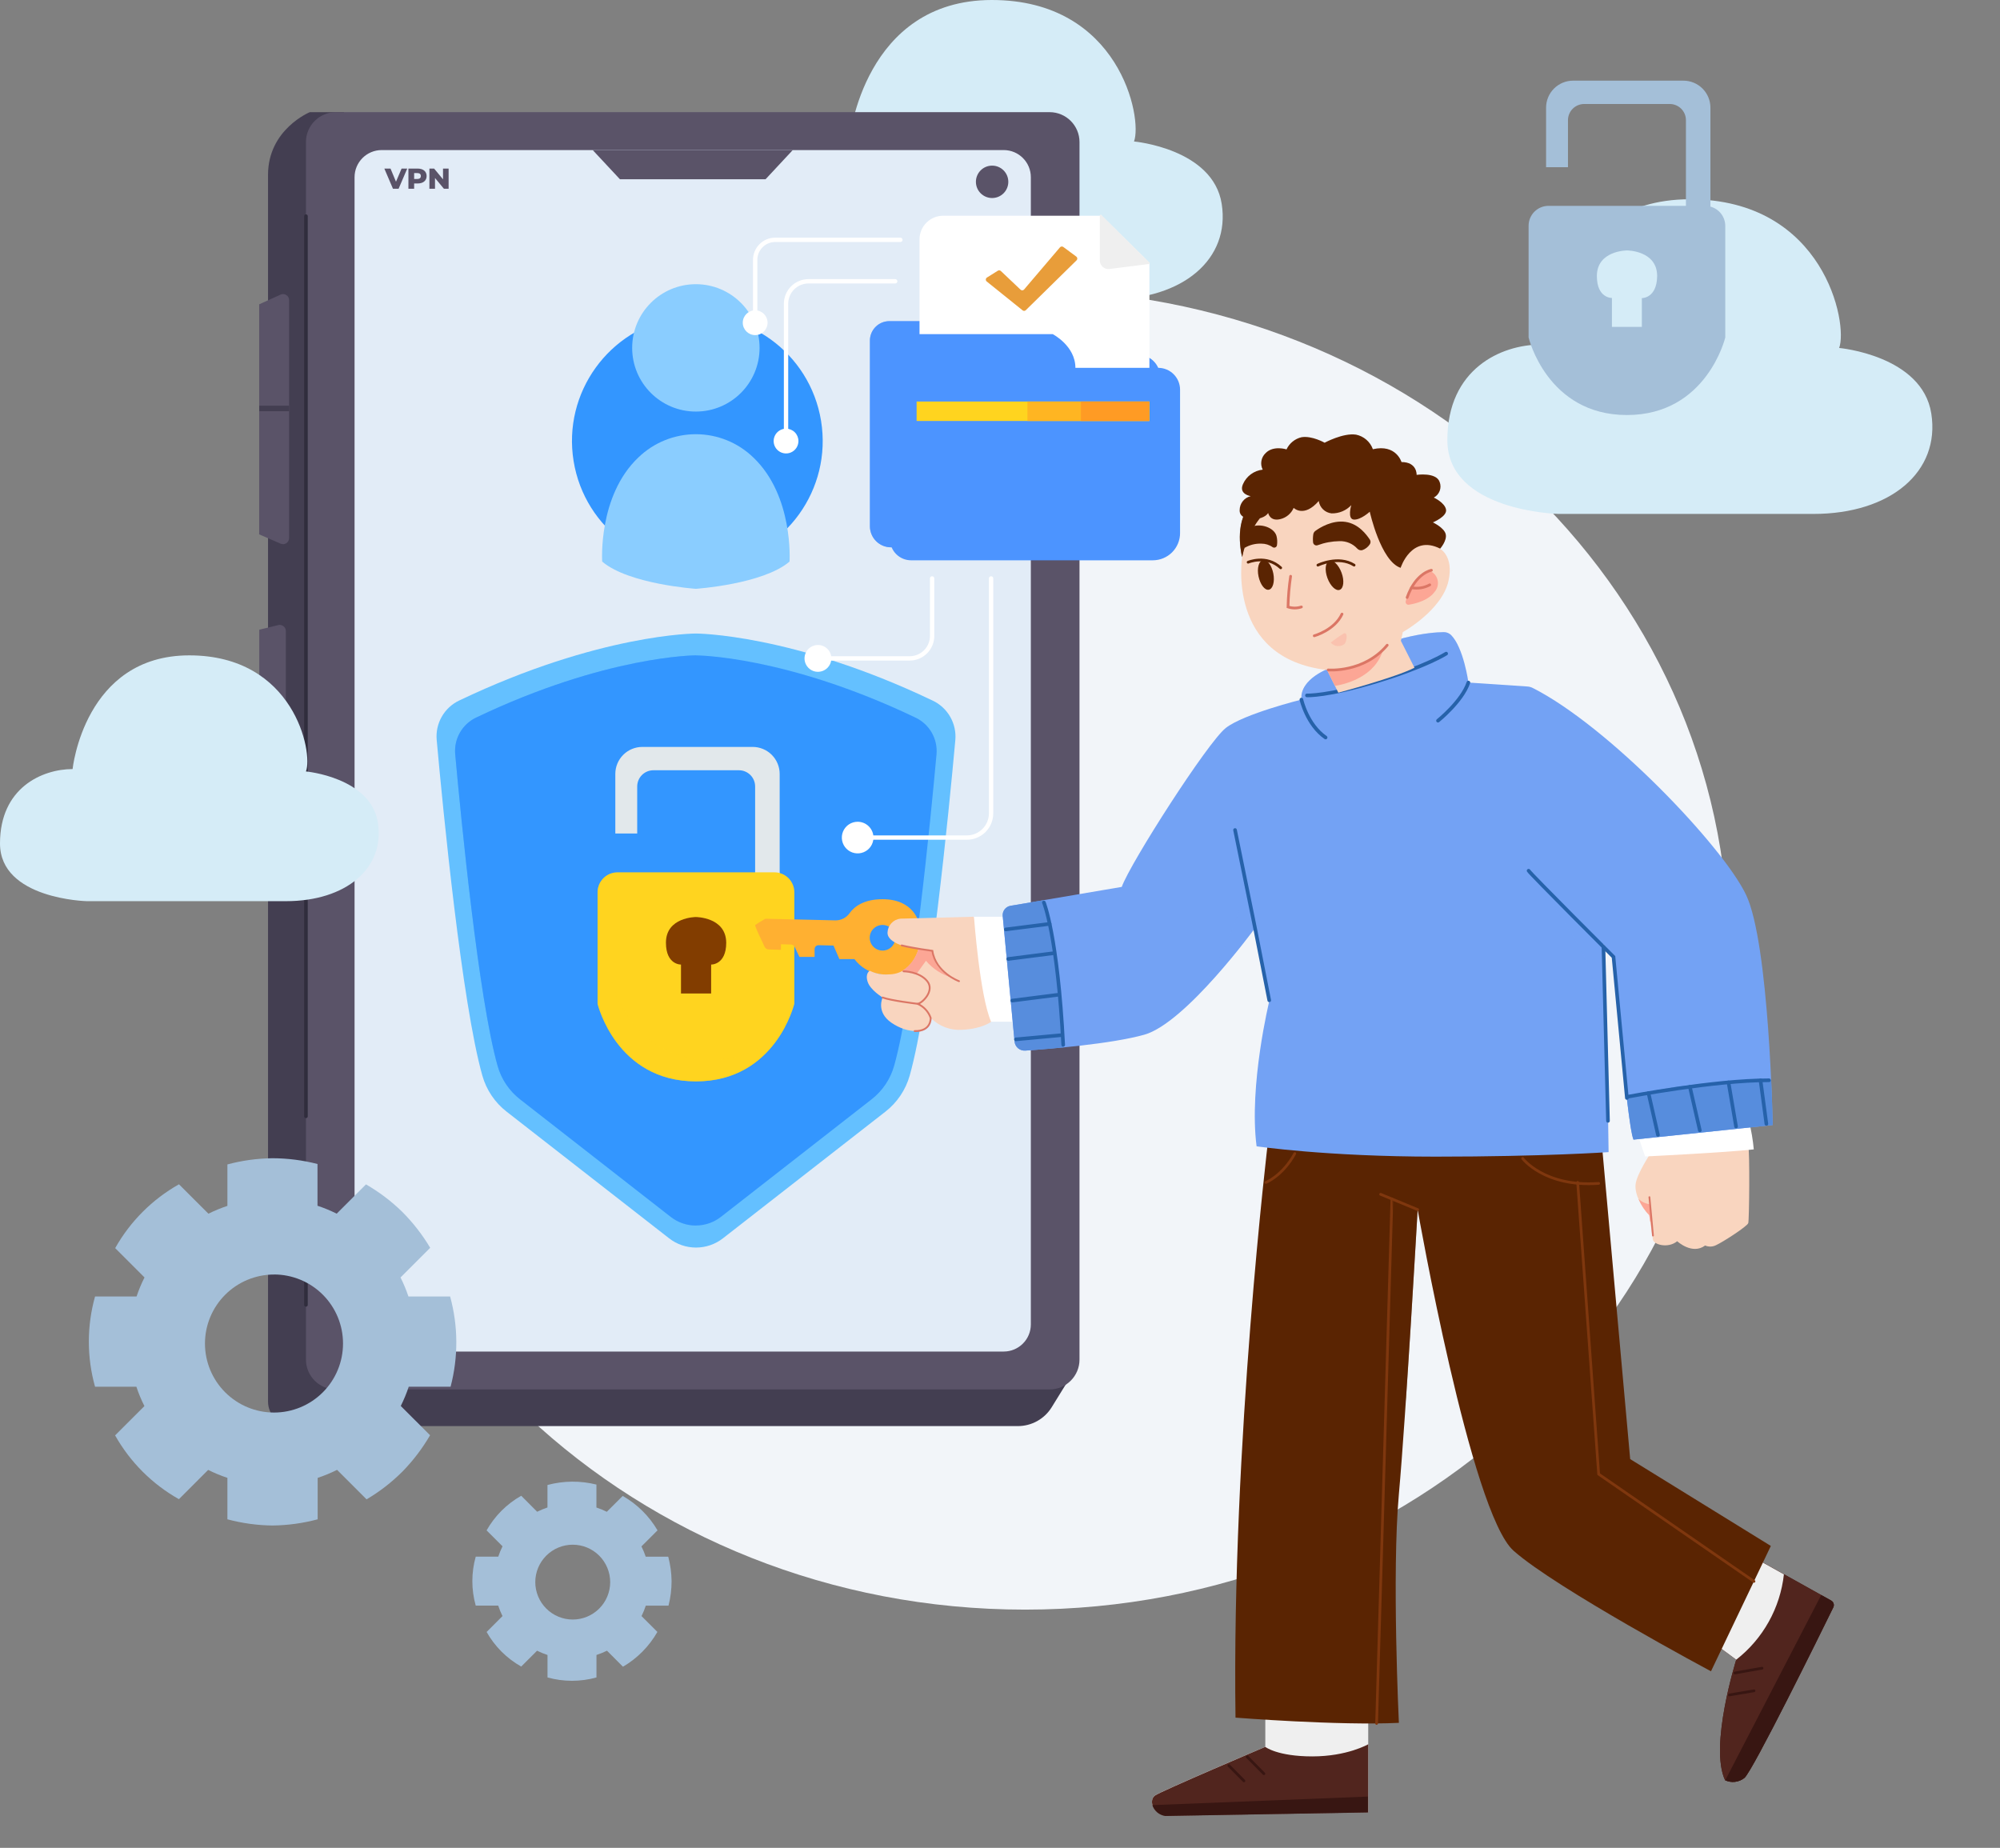 <svg width="552" height="510" viewBox="0 0 552 510" fill="none" xmlns="http://www.w3.org/2000/svg">
<rect x="0" y="0" width="552" height="510" fill="#808080" stroke="none"/>
<path d="M282.909 444.256C390.141 444.256 477.069 362.698 477.069 262.09C477.069 161.482 390.141 79.924 282.909 79.924C175.677 79.924 88.749 161.482 88.749 262.09C88.749 362.698 175.677 444.256 282.909 444.256Z" fill="#F2F5F9"/>
<path d="M425.124 95.106C425.124 95.106 429.243 54.997 466.366 54.997C503.489 54.997 510.121 89.385 507.607 96.038C507.607 96.038 530.512 98.091 533.037 114.134C535.562 130.178 521.815 141.845 500.504 141.845H430.151C430.151 141.845 399.471 141.161 399.471 121.46C399.471 101.759 414.351 95.141 425.124 95.106Z" fill="#D5ECF7"/>
<path d="M234.504 38.198C234.504 38.198 238.434 0 273.752 0C309.07 0 315.395 32.724 312.987 39.047C312.987 39.047 334.794 41.006 337.189 56.259C339.585 71.512 326.51 82.637 306.238 82.637H239.307C239.307 82.637 210.09 81.976 210.09 63.243C210.09 44.509 224.262 38.233 234.504 38.198Z" fill="#D5ECF7"/>
<path d="M94.885 30.955H85.516C85.516 30.955 73.976 35.674 73.976 48.261V386.829C73.976 388.625 74.689 390.348 75.959 391.618C77.23 392.887 78.953 393.601 80.749 393.601H280.927C282.801 393.603 284.643 393.124 286.28 392.211C287.916 391.299 289.29 389.982 290.273 388.387L296.834 377.769L94.885 30.955Z" fill="#433E51"/>
<path d="M289.683 30.955H92.703C88.141 30.955 84.442 34.652 84.442 39.213V375.233C84.442 379.794 88.141 383.491 92.703 383.491H289.683C294.245 383.491 297.943 379.794 297.943 375.233V39.213C297.943 34.652 294.245 30.955 289.683 30.955Z" fill="#5A5368"/>
<path d="M277.02 41.419H105.352C101.213 41.419 97.858 44.772 97.858 48.91V365.536C97.858 369.673 101.213 373.027 105.352 373.027H277.02C281.159 373.027 284.513 369.673 284.513 365.536V48.91C284.513 44.772 281.159 41.419 277.02 41.419Z" fill="#E2ECF7"/>
<path d="M192.308 41.419H190.089H163.586L171.103 49.476H190.089H192.308H211.294L218.799 41.419H192.308Z" fill="#5A5368"/>
<path d="M110.838 46.525H112.398L110.01 52.097H108.458L106.078 46.525H107.781L109.294 50.154L110.838 46.525ZM115.272 46.525C116.792 46.525 117.747 47.313 117.747 48.586C117.747 49.852 116.792 50.64 115.272 50.64H114.301V52.097H112.724V46.525H115.272ZM115.176 49.398C115.829 49.398 116.155 49.096 116.155 48.586C116.155 48.069 115.829 47.766 115.176 47.766H114.301V49.398H115.176ZM122.273 46.525H123.817V52.097H122.52L120.06 49.127V52.097H118.516V46.525H119.813L122.273 49.494V46.525Z" fill="#5A5368"/>
<path d="M273.823 54.655C276.293 54.655 278.295 52.653 278.295 50.184C278.295 47.714 276.293 45.713 273.823 45.713C271.353 45.713 269.351 47.714 269.351 50.184C269.351 52.653 271.353 54.655 273.823 54.655Z" fill="#5A5368"/>
<path d="M79.792 82.826V148.51C79.793 148.79 79.724 149.066 79.591 149.312C79.457 149.558 79.265 149.767 79.03 149.919C78.795 150.072 78.526 150.163 78.247 150.185C77.968 150.207 77.688 150.158 77.432 150.044L71.532 147.484V83.993L77.432 81.316C77.686 81.199 77.965 81.148 78.243 81.167C78.521 81.186 78.79 81.275 79.025 81.425C79.26 81.576 79.454 81.783 79.588 82.027C79.722 82.272 79.792 82.546 79.792 82.826Z" fill="#5A5368"/>
<path d="M78.896 174.133V199.236C78.895 199.563 78.814 199.885 78.66 200.173C78.506 200.461 78.283 200.706 78.012 200.888C77.74 201.07 77.428 201.182 77.103 201.215C76.778 201.248 76.449 201.201 76.147 201.077L71.557 199.177V173.803L76.82 172.517C77.065 172.461 77.32 172.46 77.566 172.515C77.812 172.569 78.043 172.678 78.241 172.832C78.44 172.987 78.602 173.184 78.715 173.409C78.829 173.634 78.89 173.881 78.896 174.133Z" fill="#5A5368"/>
<path d="M79.793 111.975H71.568V113.497H79.793V111.975Z" fill="#433E51"/>
<path d="M84.442 59.668V308.098" stroke="#302D3D" stroke-linecap="round" stroke-linejoin="round"/>
<path d="M84.442 360.145V324.908" stroke="#302D3D" stroke-linecap="round" stroke-linejoin="round"/>
<path d="M257.362 193.338C218.657 174.852 192.06 174.852 192.06 174.852C192.06 174.852 165.462 174.852 126.746 193.338C124.721 194.298 123.04 195.856 121.928 197.8C120.817 199.745 120.327 201.984 120.527 204.215C122.297 223.856 127.477 276.848 133.13 296.879C134.244 300.818 136.588 304.298 139.82 306.812L184.661 341.766C186.786 343.425 189.404 344.327 192.101 344.327C194.797 344.327 197.416 343.425 199.541 341.766L244.382 306.812C247.61 304.295 249.953 300.816 251.072 296.879C256.724 276.824 261.893 223.856 263.675 204.215C263.863 201.974 263.358 199.729 262.229 197.784C261.1 195.839 259.401 194.287 257.362 193.338Z" fill="#64C0FF"/>
<path d="M252.701 198.069C216.758 180.881 192.06 180.881 192.06 180.881C192.06 180.881 167.362 180.881 131.419 198.045C129.538 198.938 127.975 200.386 126.941 202.193C125.908 204 125.452 206.081 125.637 208.155C127.289 226.381 132.091 275.597 137.343 294.189C138.374 297.847 140.549 301.08 143.549 303.414L185.145 335.867C187.12 337.404 189.551 338.239 192.054 338.239C194.557 338.239 196.988 337.404 198.963 335.867L240.559 303.414C243.562 301.08 245.741 297.848 246.777 294.189C252.028 275.597 256.831 226.381 258.483 208.155C258.659 206.085 258.2 204.011 257.167 202.209C256.134 200.407 254.576 198.963 252.701 198.069Z" fill="#3396FF"/>
<g style="mix-blend-mode:multiply" opacity="0.35">
<path d="M131.418 198.08C129.537 198.97 127.974 200.415 126.94 202.221C125.906 204.027 125.451 206.106 125.636 208.178C127.288 226.405 132.091 275.621 137.342 294.213C138.373 297.871 140.548 301.103 143.549 303.438L185.144 335.891C187.122 337.426 189.556 338.256 192.059 338.25V180.881C192.059 180.881 167.362 180.881 131.418 198.08Z" fill="#3396FF"/>
</g>
<path d="M208.415 242.224V217.061C208.415 215.876 207.943 214.738 207.105 213.9C206.266 213.062 205.129 212.59 203.942 212.59H180.342C179.156 212.59 178.018 213.062 177.18 213.9C176.341 214.738 175.87 215.876 175.87 217.061V230.038H169.828V213.605C169.828 211.628 170.614 209.731 172.012 208.333C173.411 206.935 175.308 206.149 177.286 206.149H207.73C209.708 206.149 211.605 206.935 213.004 208.333C214.402 209.731 215.188 211.628 215.188 213.605V242.224H208.415Z" fill="#E2E8EB"/>
<path d="M213.665 240.761H170.453C168.995 240.761 167.596 241.34 166.565 242.371C165.533 243.402 164.954 244.801 164.954 246.259V277.048C164.954 277.048 170.052 298.448 192.094 298.448C214.137 298.448 219.235 277.048 219.235 277.048V246.259C219.235 245.531 219.09 244.81 218.81 244.138C218.529 243.467 218.117 242.857 217.599 242.346C217.081 241.835 216.467 241.431 215.791 241.159C215.116 240.887 214.393 240.752 213.665 240.761Z" fill="#FFD41F"/>
<g style="mix-blend-mode:multiply" opacity="0.55">
<path d="M195.989 292.478C173.981 292.478 168.848 271.079 168.848 271.079V241.044C167.715 241.376 166.72 242.065 166.012 243.009C165.303 243.954 164.92 245.102 164.919 246.282V277.072C164.919 277.072 170.017 298.471 192.059 298.471C206.42 298.471 213.571 289.352 216.84 283.029C214.313 286.087 211.121 288.528 207.508 290.166C203.894 291.803 199.955 292.594 195.989 292.478Z" fill="#FFD41F"/>
</g>
<path d="M192.06 253.101C192.06 253.101 183.8 253.101 183.8 260.179C183.8 266.349 187.953 266.219 187.953 266.219V274.205H196.273V266.219C196.273 266.219 200.438 266.349 200.438 260.179C200.379 253.101 192.06 253.101 192.06 253.101Z" fill="#823D00"/>
<path d="M198.01 155.862C216.871 152.801 229.679 135.034 226.617 116.178C223.556 97.323 205.784 84.518 186.923 87.579C168.061 90.639 155.253 108.406 158.315 127.262C161.377 146.118 179.148 158.922 198.01 155.862Z" fill="#3396FF"/>
<path d="M176.164 126.285C165.001 136.902 166.205 154.998 166.205 154.998C173.545 161.262 192.059 162.513 192.059 162.513C192.059 162.513 210.573 161.262 217.913 154.998C217.913 154.998 219.093 136.926 207.942 126.285C203.685 122.153 197.986 119.842 192.053 119.842C186.12 119.842 180.421 122.153 176.164 126.285Z" fill="#8ACDFF"/>
<path d="M192.06 113.592C201.77 113.592 209.642 105.722 209.642 96.014C209.642 86.307 201.77 78.437 192.06 78.437C182.349 78.437 174.478 86.307 174.478 96.014C174.478 105.722 182.349 113.592 192.06 113.592Z" fill="#8ACDFF"/>
<path d="M240.098 145.242V93.997C240.098 92.577 240.662 91.214 241.667 90.21C242.671 89.206 244.034 88.641 245.455 88.641H285.009C285.009 88.641 291.275 91.85 291.275 97.937H314.132C314.925 97.937 315.71 98.093 316.442 98.397C317.175 98.701 317.84 99.146 318.4 99.707C318.96 100.268 319.404 100.934 319.706 101.667C320.009 102.399 320.163 103.184 320.162 103.977V143.544C320.162 145.535 319.371 147.444 317.964 148.853C316.557 150.262 314.648 151.055 312.657 151.058H245.903C244.362 151.055 242.886 150.441 241.797 149.351C240.709 148.26 240.098 146.783 240.098 145.242Z" fill="#4C94FF"/>
<g style="mix-blend-mode:multiply" opacity="0.55">
<path d="M240.098 145.242V93.997C240.098 92.577 240.662 91.214 241.667 90.21C242.671 89.206 244.034 88.641 245.455 88.641H285.009C285.009 88.641 291.275 91.85 291.275 97.937H314.132C314.925 97.937 315.71 98.093 316.442 98.397C317.175 98.701 317.84 99.146 318.4 99.707C318.96 100.268 319.404 100.934 319.706 101.667C320.009 102.399 320.163 103.184 320.162 103.977V143.544C320.162 145.535 319.371 147.444 317.964 148.853C316.557 150.262 314.648 151.055 312.657 151.058H245.903C244.362 151.055 242.886 150.441 241.797 149.351C240.709 148.26 240.098 146.783 240.098 145.242Z" fill="#4C94FF"/>
</g>
<path d="M253.786 100.721V66.086C253.785 65.226 253.953 64.374 254.281 63.578C254.61 62.783 255.092 62.061 255.701 61.453C256.309 60.844 257.032 60.362 257.827 60.034C258.622 59.705 259.475 59.537 260.335 59.539H303.996L317.236 72.515V105.416H253.786V100.721Z" fill="white"/>
<path d="M303.559 59.633V71.784C303.542 72.131 303.602 72.478 303.734 72.8C303.867 73.122 304.069 73.41 304.326 73.645C304.583 73.879 304.889 74.054 305.221 74.156C305.554 74.259 305.905 74.287 306.25 74.237L317.035 72.869C317.085 72.862 317.132 72.841 317.17 72.809C317.209 72.776 317.238 72.734 317.254 72.686C317.27 72.638 317.272 72.587 317.26 72.538C317.249 72.489 317.224 72.445 317.189 72.409L304.09 59.432C304.064 59.362 304.01 59.305 303.942 59.274C303.873 59.243 303.795 59.241 303.725 59.267C303.654 59.294 303.597 59.347 303.566 59.416C303.535 59.484 303.533 59.562 303.559 59.633Z" fill="#EFEFEF"/>
<path d="M272.384 76.609L275.416 74.709C275.543 74.635 275.69 74.603 275.837 74.618C275.983 74.633 276.121 74.694 276.23 74.792L281.647 79.924C281.71 79.99 281.785 80.043 281.87 80.08C281.954 80.116 282.045 80.135 282.136 80.135C282.228 80.135 282.319 80.116 282.403 80.08C282.487 80.043 282.563 79.99 282.626 79.924L292.55 68.268C292.662 68.138 292.819 68.055 292.99 68.036C293.16 68.016 293.332 68.061 293.47 68.162L297.069 70.828C297.147 70.886 297.211 70.96 297.257 71.045C297.303 71.129 297.33 71.223 297.337 71.319C297.344 71.415 297.329 71.512 297.296 71.602C297.262 71.693 297.209 71.775 297.14 71.843L283.098 85.633C282.978 85.745 282.82 85.807 282.656 85.807C282.491 85.807 282.333 85.745 282.213 85.633L272.313 77.67C272.236 77.602 272.175 77.517 272.136 77.422C272.097 77.327 272.081 77.225 272.087 77.122C272.094 77.019 272.125 76.92 272.176 76.831C272.227 76.742 272.298 76.666 272.384 76.609Z" fill="#E89D3A"/>
<path d="M245.645 148.829V97.583C245.645 96.162 246.209 94.798 247.213 93.792C248.217 92.786 249.58 92.219 251.002 92.216H290.544C290.544 92.216 296.81 95.436 296.81 101.523H319.667C321.266 101.523 322.8 102.159 323.931 103.289C325.062 104.42 325.697 105.953 325.697 107.552V147.13C325.697 149.121 324.907 151.03 323.499 152.439C322.092 153.848 320.183 154.641 318.192 154.644H251.45C249.909 154.641 248.433 154.027 247.344 152.937C246.256 151.847 245.645 150.369 245.645 148.829Z" fill="#4C94FF"/>
<path d="M317.212 110.819H252.983V116.187H317.212V110.819Z" fill="#FFD41F"/>
<path d="M317.2 110.819H283.569V116.187H317.2V110.819Z" fill="#FFB522"/>
<path d="M317.212 110.819H298.332V116.187H317.212V110.819Z" fill="#FF9B24"/>
<path d="M208.426 92.487C210.316 92.487 211.848 90.955 211.848 89.066C211.848 87.177 210.316 85.645 208.426 85.645C206.536 85.645 205.004 87.177 205.004 89.066C205.004 90.955 206.536 92.487 208.426 92.487Z" fill="white"/>
<path d="M208.427 89.066V71.713C208.43 70.249 209.013 68.847 210.048 67.812C211.083 66.778 212.486 66.195 213.949 66.192H248.5" stroke="white" stroke-width="1.2" stroke-linecap="round" stroke-linejoin="round"/>
<path d="M220.369 121.731C220.369 122.408 220.168 123.069 219.792 123.632C219.416 124.195 218.881 124.633 218.256 124.892C217.631 125.151 216.943 125.219 216.279 125.087C215.615 124.955 215.005 124.629 214.527 124.15C214.048 123.672 213.722 123.062 213.59 122.399C213.458 121.735 213.526 121.047 213.785 120.422C214.044 119.797 214.483 119.263 215.045 118.887C215.608 118.511 216.27 118.31 216.946 118.31C217.854 118.31 218.724 118.671 219.366 119.312C220.008 119.954 220.369 120.824 220.369 121.731Z" fill="white"/>
<path d="M216.946 121.731V83.84C216.946 82.194 217.6 80.616 218.764 79.452C219.928 78.289 221.507 77.635 223.153 77.635H247.072" stroke="white" stroke-width="1.2" stroke-linecap="round" stroke-linejoin="round"/>
<path d="M229.454 181.718C229.454 182.451 229.237 183.168 228.829 183.777C228.421 184.387 227.842 184.861 227.164 185.141C226.487 185.421 225.741 185.494 225.022 185.35C224.303 185.206 223.643 184.852 223.125 184.333C222.607 183.814 222.255 183.153 222.114 182.434C221.972 181.714 222.047 180.969 222.329 180.292C222.612 179.616 223.088 179.038 223.699 178.632C224.31 178.227 225.028 178.012 225.761 178.014C226.247 178.014 226.728 178.11 227.177 178.296C227.626 178.482 228.034 178.755 228.377 179.1C228.72 179.444 228.992 179.852 229.177 180.301C229.362 180.751 229.456 181.232 229.454 181.718Z" fill="white"/>
<path d="M225.761 181.718H251.06C252.706 181.718 254.285 181.064 255.449 179.901C256.613 178.737 257.267 177.159 257.267 175.513V159.646" stroke="white" stroke-width="1.2" stroke-linecap="round" stroke-linejoin="round"/>
<path d="M241.078 231.17C241.078 232.034 240.821 232.879 240.341 233.597C239.861 234.315 239.178 234.874 238.38 235.204C237.581 235.534 236.703 235.62 235.856 235.45C235.008 235.281 234.23 234.864 233.62 234.253C233.01 233.641 232.595 232.862 232.428 232.015C232.261 231.167 232.349 230.289 232.681 229.492C233.014 228.694 233.575 228.014 234.295 227.535C235.014 227.057 235.86 226.803 236.724 226.806C237.879 226.809 238.987 227.27 239.803 228.088C240.619 228.906 241.078 230.015 241.078 231.17Z" fill="white"/>
<path d="M236.723 231.17H266.848C268.623 231.17 270.325 230.466 271.58 229.211C272.834 227.957 273.539 226.256 273.539 224.482V159.646" stroke="white" stroke-width="1.2" stroke-linecap="round" stroke-linejoin="round"/>
<path d="M253.598 254.717C253.598 254.717 252.347 248.181 243.579 248.181C238.317 248.181 235.72 250.317 234.505 252.015C234.068 252.638 233.486 253.145 232.81 253.494C232.134 253.843 231.384 254.024 230.623 254.021L211.247 253.573C210.275 254.101 209.333 254.684 208.427 255.318C208.262 255.531 210.244 259.683 211.046 261.347C211.147 261.55 211.301 261.723 211.493 261.845C211.684 261.968 211.905 262.036 212.132 262.043L215.542 262.161V260.615L218.292 260.686C218.513 260.69 218.729 260.756 218.915 260.877C219.101 260.998 219.249 261.169 219.342 261.37L220.64 264.107H224.829V261.948C224.829 261.804 224.858 261.662 224.914 261.529C224.97 261.397 225.052 261.277 225.156 261.176C225.259 261.076 225.382 260.998 225.516 260.946C225.651 260.894 225.794 260.87 225.938 260.875L230.045 260.969L231.673 264.709H235.827C237.435 266.879 239.819 268.345 242.482 268.802C247.202 269.734 253.551 268.731 254.624 266.183C255.698 263.635 253.598 254.717 253.598 254.717ZM243.579 262.361C242.879 262.361 242.195 262.154 241.613 261.765C241.03 261.376 240.577 260.823 240.309 260.176C240.041 259.53 239.971 258.818 240.107 258.132C240.244 257.445 240.581 256.815 241.076 256.32C241.571 255.825 242.202 255.488 242.889 255.351C243.575 255.215 244.287 255.285 244.934 255.552C245.581 255.82 246.134 256.274 246.523 256.856C246.912 257.438 247.119 258.122 247.119 258.822C247.119 259.761 246.746 260.661 246.083 261.325C245.419 261.988 244.518 262.361 243.579 262.361Z" fill="#FFB031"/>
<path d="M349.226 472.262V482.101C349.226 482.101 320.599 494.263 318.817 495.513C317.035 496.764 318.015 500.433 321.673 501.141L377.629 500.161V473.501L349.226 472.262Z" fill="#EFEFEF"/>
<path d="M321.672 501.176L377.629 500.197V481.416C377.629 481.416 371.859 484.767 362.194 484.767C352.53 484.767 349.214 482.136 349.214 482.136C349.214 482.136 320.587 494.298 318.805 495.549C317.023 496.799 318.05 500.468 321.672 501.176Z" fill="#51251E"/>
<path d="M318.05 498.215C318.302 498.994 318.768 499.688 319.393 500.217C320.018 500.747 320.779 501.091 321.59 501.211L377.546 500.232V495.856L318.05 498.215Z" fill="#381612"/>
<path d="M339.172 487.315L343.326 491.514" stroke="#381612" stroke-width="0.75" stroke-miterlimit="10" stroke-linecap="round"/>
<path d="M344.234 484.896L348.836 489.544" stroke="#381612" stroke-width="0.75" stroke-miterlimit="10" stroke-linecap="round"/>
<path d="M473.033 453.517L479.205 458.07C479.205 458.07 471.688 481.959 476.125 491.349C476.984 491.748 477.936 491.899 478.876 491.786C479.816 491.674 480.706 491.302 481.447 490.712C483.712 488.86 502.427 450.886 505.991 443.619C506.149 443.295 506.177 442.923 506.069 442.579C505.962 442.234 505.727 441.944 505.413 441.767L485.117 430.442L473.033 453.517Z" fill="#411B13"/>
<path d="M473.033 453.517L479.205 458.07C479.205 458.07 471.688 481.959 476.125 491.349C476.984 491.748 477.936 491.899 478.876 491.786C479.816 491.674 480.706 491.302 481.447 490.712C483.712 488.86 502.427 450.886 505.991 443.619C506.149 443.295 506.177 442.923 506.069 442.579C505.962 442.234 505.727 441.944 505.413 441.767L485.117 430.442L473.033 453.517Z" fill="#51251E"/>
<path d="M492.362 434.512L485.116 430.466L473.222 453.163C473.292 453.387 473.375 453.599 473.458 453.824L479.204 458.07C482.859 455.22 485.905 451.667 488.165 447.621C490.425 443.575 491.851 439.118 492.362 434.512Z" fill="#EFEFEF"/>
<path d="M481.447 490.712C483.712 488.86 502.427 450.886 505.991 443.619C506.149 443.295 506.177 442.923 506.069 442.579C505.962 442.234 505.727 441.944 505.413 441.767L502.651 440.234L476.172 491.349C477.025 491.738 477.968 491.884 478.899 491.772C479.829 491.66 480.711 491.293 481.447 490.712Z" fill="#381612"/>
<path d="M478.851 461.739L486.32 460.418" stroke="#381612" stroke-width="0.75" stroke-miterlimit="10" stroke-linecap="round"/>
<path d="M477.328 467.803L484.113 466.658" stroke="#381612" stroke-width="0.75" stroke-miterlimit="10" stroke-linecap="round"/>
<path d="M349.993 314.81C349.993 314.81 339.927 398.249 341.001 474.067C341.001 474.067 369.451 476.308 386.09 475.506C386.09 475.506 384.119 434.217 386.09 412.369C388.06 390.522 391.27 333.85 391.27 333.85C391.27 333.85 405.937 417.548 417.749 428.012C429.561 438.476 472.231 461.279 472.231 461.279L488.751 426.679L449.928 402.708L441.951 313.984L349.993 314.81Z" fill="#5A2402"/>
<path d="M435.438 326.347L441.231 406.86L484.101 436.459" stroke="#7F370E" stroke-width="0.75" stroke-miterlimit="10" stroke-linecap="round"/>
<path d="M384.166 330.913L379.941 475.671" stroke="#7F370E" stroke-width="0.75" stroke-miterlimit="10" stroke-linecap="round"/>
<g style="mix-blend-mode:multiply" opacity="0.44">
<path d="M388.013 386.664C389.653 362.316 391.27 333.862 391.27 333.862L384.189 330.924L388.013 386.664Z" fill="#5A2402"/>
</g>
<path d="M349.403 326.347C349.403 326.347 353.97 324.554 357.368 318.384" stroke="#7F370E" stroke-width="0.75" stroke-miterlimit="10" stroke-linecap="round"/>
<path d="M381.051 329.627L391.282 333.85" stroke="#7F370E" stroke-width="0.75" stroke-miterlimit="10" stroke-linecap="round"/>
<path d="M420.251 319.729C420.251 319.729 426.21 327.692 441.232 326.618" stroke="#7F370E" stroke-width="0.75" stroke-miterlimit="10" stroke-linecap="round"/>
<path d="M268.807 253.018C268.807 253.018 249.125 253.549 248.499 253.549C247.545 253.656 246.661 254.105 246.011 254.811C245.361 255.518 244.987 256.435 244.959 257.395C244.865 260.438 251.131 261.783 253.55 261.783C253.55 261.783 251.874 268.932 245.231 268.932C243.449 269.076 241.661 268.729 240.062 267.929C240.062 267.929 238.717 268.602 239.46 270.949C240.204 273.297 243.614 275.302 243.614 275.302C243.614 275.302 241.667 279.266 246.033 282.274C250.399 285.282 256.5 285.813 256.901 280.941C258.016 282.082 259.366 282.967 260.858 283.533C262.35 284.099 263.947 284.334 265.539 284.221C271.167 283.961 273.575 281.991 273.575 281.991L268.807 253.018Z" fill="#F9D5BF"/>
<path d="M262.719 269.817C261.214 269.222 259.91 268.211 258.958 266.904C258.005 265.597 257.443 264.046 257.338 262.432L253.491 261.842C252.812 264.38 251.203 266.57 248.983 267.976C250.328 268.15 251.657 268.426 252.96 268.802L255.568 265.181C257.447 267.391 259.933 269.003 262.719 269.817Z" fill="#FCA695"/>
<path d="M264.689 270.808C264.689 270.808 258.211 268.448 257.338 262.432C257.338 262.432 252.063 261.724 248.865 260.934" stroke="#DB7665" stroke-width="0.5" stroke-miterlimit="10" stroke-linecap="round"/>
<path d="M249.361 268.083C249.361 268.083 253.715 268.083 255.922 270.808C258.129 273.533 254.317 277.048 253.243 277.048C253.243 277.048 245.868 276.175 243.579 275.302" stroke="#DB7665" stroke-width="0.5" stroke-miterlimit="10" stroke-linecap="round"/>
<path d="M253.244 277.048C254.083 277.413 254.838 277.947 255.462 278.616C256.085 279.286 256.563 280.078 256.866 280.941C256.866 280.941 257.138 284.669 252.441 284.575" stroke="#DB7665" stroke-width="0.5" stroke-miterlimit="10" stroke-linecap="round"/>
<path d="M455.521 318.361C455.521 318.361 451.769 324 451.427 326.819C451.084 329.639 453.173 333.39 455.191 335.395C455.191 335.395 455.993 340.704 456.194 342.108C456.395 343.512 460.359 344.656 462.908 342.58C462.908 342.58 467.038 346.425 470.614 343.759C471.097 343.969 471.621 344.069 472.148 344.05C472.675 344.032 473.191 343.896 473.658 343.653C475.452 342.851 482.249 338.463 482.52 337.578C482.792 336.693 482.969 317.901 482.52 316.202C482.072 314.503 455.521 318.361 455.521 318.361Z" fill="#F9D5BF"/>
<path d="M452.229 330.924C452.936 332.583 453.939 334.098 455.191 335.395L455.439 337.059L455.888 337.519L455.416 332.387C454.23 332.234 453.119 331.723 452.229 330.924Z" fill="#FCA695"/>
<path d="M455.238 330.417L456.218 341.011" stroke="#DB7665" stroke-width="0.5" stroke-miterlimit="10" stroke-linecap="round"/>
<path d="M451.828 312.592L454.047 319.186C454.047 319.186 476.243 318.113 484.043 317.228C483.802 314.574 483.353 311.943 482.697 309.36C481.895 307.024 451.828 312.592 451.828 312.592Z" fill="white"/>
<path d="M278.259 253.018H268.819C268.819 253.018 270.401 274.83 273.539 281.991H280.395L278.259 253.018Z" fill="white"/>
<path d="M367.269 184.302C367.269 184.302 358.666 187.192 359.186 193.09C359.186 193.09 343.279 197.03 338.311 200.923C333.343 204.816 312.02 238.083 309.601 244.784L278.838 250.01C278.2 250.136 277.631 250.496 277.244 251.02C276.858 251.544 276.681 252.194 276.75 252.841L280.018 287.465C280.084 288.185 280.431 288.85 280.982 289.318C281.534 289.786 282.247 290.018 282.968 289.966C289.565 289.518 306.71 288.137 315.832 285.577C327.278 282.357 346.43 256.085 346.43 256.085L350.359 276.14C350.359 276.14 344.636 299.568 346.819 316.379C346.819 316.379 366.136 319.234 396.203 319.234C426.27 319.234 443.97 317.983 443.97 317.983C443.97 317.983 443.25 263.612 442.53 260.568L445.398 264.107C445.398 264.107 449.032 310.646 450.849 314.539L489.271 310.516C489.271 310.516 488.327 260.344 481.896 246.931C475.465 233.518 444.005 200.511 423.072 189.893C422.581 189.641 422.042 189.497 421.491 189.469L405.289 188.383C405.289 188.383 403.979 178.769 400.498 175.277C400.223 175.009 399.895 174.799 399.536 174.661C399.177 174.523 398.794 174.46 398.409 174.475C394.893 174.522 383.305 175.395 367.269 184.302Z" fill="#73A2F4"/>
<path d="M450.849 314.539L489.27 310.516C489.27 310.516 489.176 305.467 488.845 298.141C469.08 298.141 455.073 301.149 448.961 302.789C449.669 308.805 450.342 313.418 450.849 314.539Z" fill="#578DDD"/>
<g style="mix-blend-mode:multiply" opacity="0.33">
<path d="M424.511 243.132L434.022 258.221C437.22 263.284 439.49 268.876 440.724 274.736L443.131 286.462L442.565 261.488L424.511 243.132Z" fill="#73A2F4"/>
</g>
<g style="mix-blend-mode:multiply" opacity="0.33">
<path d="M346.37 256.085L344.01 244.583C344.01 244.583 340.163 261.5 329.649 275.597C335.663 269.483 341.25 262.964 346.37 256.085Z" fill="#73A2F4"/>
</g>
<g style="mix-blend-mode:multiply" opacity="0.33">
<path d="M400.486 175.277C400.211 175.009 399.883 174.799 399.524 174.661C399.165 174.523 398.782 174.46 398.397 174.475C394.857 174.475 383.305 175.395 367.268 184.302C367.268 184.302 359.811 186.814 359.209 191.934C361.345 192.088 367.245 191.781 381.747 187.51C395.117 183.57 400.344 179.972 402.35 178.073C401.881 177.048 401.252 176.104 400.486 175.277Z" fill="#73A2F4"/>
</g>
<path d="M340.871 229.082L346.37 256.05L350.311 276.081" stroke="#2662AA" stroke-miterlimit="10" stroke-linecap="round"/>
<path d="M421.892 240.313C422.423 241.21 445.327 264.107 445.327 264.107L449.02 303.037" stroke="#2662AA" stroke-miterlimit="10" stroke-linecap="round"/>
<path d="M443.805 309.36L442.554 261.347" stroke="#2662AA" stroke-miterlimit="10" stroke-linecap="round"/>
<path d="M360.72 191.934C360.72 191.934 366.372 192.194 380.048 188.041C393.725 183.889 399.141 180.397 399.141 180.397" stroke="#2662AA" stroke-miterlimit="10" stroke-linecap="round"/>
<path d="M359.186 193.09C359.186 193.09 360.72 199.98 365.864 203.554" stroke="#2662AA" stroke-miterlimit="10" stroke-linecap="round"/>
<path d="M396.887 198.906C396.887 198.906 403.53 193.586 405.277 188.383" stroke="#2662AA" stroke-miterlimit="10" stroke-linecap="round"/>
<path d="M287.901 248.476L278.838 250.01C278.2 250.136 277.631 250.496 277.244 251.02C276.858 251.544 276.681 252.194 276.75 252.841L280.018 287.465C280.084 288.185 280.431 288.85 280.982 289.318C281.534 289.786 282.247 290.018 282.968 289.966C285.328 289.801 289.187 289.517 293.506 289.093C293.518 274.418 289.73 256.274 287.901 248.476Z" fill="#578DDD"/>
<path d="M288.113 249.09C288.113 249.09 291.889 258.221 293.447 288.385" stroke="#2662AA" stroke-miterlimit="10" stroke-linecap="round"/>
<path d="M277.599 256.522L289.706 254.988" stroke="#2662AA" stroke-miterlimit="10" stroke-linecap="round"/>
<path d="M278.271 264.673L290.78 263.081" stroke="#2662AA" stroke-miterlimit="10" stroke-linecap="round"/>
<path d="M279.393 276.164L292.125 274.547" stroke="#2662AA" stroke-miterlimit="10" stroke-linecap="round"/>
<path d="M280.396 286.863L293.022 285.695" stroke="#2662AA" stroke-miterlimit="10" stroke-linecap="round"/>
<path d="M449.397 302.671C449.397 302.671 472.998 298.141 488.244 298.153" stroke="#2662AA" stroke-miterlimit="10" stroke-linecap="round"/>
<path d="M454.979 301.68L457.599 313.253" stroke="#2662AA" stroke-miterlimit="10" stroke-linecap="round"/>
<path d="M466.401 299.946L469.151 311.967" stroke="#2662AA" stroke-miterlimit="10" stroke-linecap="round"/>
<path d="M477.069 298.731L479.146 310.917" stroke="#2662AA" stroke-miterlimit="10" stroke-linecap="round"/>
<path d="M485.907 298.176L487.524 310.197" stroke="#2662AA" stroke-miterlimit="10" stroke-linecap="round"/>
<path d="M342.83 153.748C342.83 153.748 338.334 181.695 366.254 184.915L369.381 191.179C369.381 191.179 385.216 186.968 390.397 184.29L386.644 176.87L387.187 174.451C387.187 174.451 398.008 168.459 399.79 160.295C401.265 153.559 397.559 151.53 397.559 151.53L378.455 134.495L347.916 138.353C347.916 138.353 342.83 145.643 342.83 153.748Z" fill="#F9D5BF"/>
<path d="M366.242 184.892L368.449 189.315C371.765 188.761 379.612 186.673 381.748 179.288C381.771 179.288 378.16 184.502 366.242 184.892Z" fill="#FCA695"/>
<path d="M394.197 157.712C392.646 158.585 391.294 159.769 390.223 161.19C389.153 162.611 388.389 164.239 387.978 165.969C387.95 166.091 387.952 166.218 387.984 166.339C388.016 166.46 388.077 166.572 388.162 166.664C388.247 166.755 388.353 166.825 388.471 166.867C388.589 166.908 388.716 166.92 388.839 166.901C390.668 166.618 394.279 165.722 396.014 163.28C396.36 162.868 396.612 162.384 396.749 161.863C396.887 161.343 396.909 160.798 396.812 160.269C396.715 159.739 396.502 159.237 396.189 158.799C395.875 158.361 395.469 157.998 394.999 157.735C394.88 157.659 394.742 157.616 394.601 157.612C394.46 157.608 394.32 157.642 394.197 157.712Z" fill="#FCA695"/>
<path d="M343.491 151.223C344.884 150.394 346.486 149.985 348.105 150.044C349.232 150.031 350.335 150.373 351.256 151.023C351.361 151.09 351.481 151.132 351.606 151.143C351.731 151.154 351.856 151.135 351.972 151.088C352.088 151.04 352.19 150.966 352.271 150.87C352.352 150.775 352.408 150.661 352.436 150.539C352.574 149.675 352.534 148.792 352.318 147.944C351.728 145.714 348.035 144.228 345.108 145.49C342.182 146.752 343.491 151.223 343.491 151.223Z" fill="#5A2402"/>
<path d="M362.406 149.678C362.332 148.923 362.356 148.162 362.477 147.413C362.55 147.043 362.766 146.716 363.079 146.505C364.259 145.632 367.681 143.508 371.339 144.039C374.997 144.57 377.156 147.578 378.042 148.876C378.189 149.078 378.269 149.322 378.269 149.572C378.269 149.822 378.189 150.066 378.042 150.268C377.55 150.994 376.839 151.544 376.012 151.837C375.759 151.903 375.492 151.898 375.242 151.82C374.991 151.743 374.768 151.598 374.596 151.4C373.976 150.727 373.217 150.195 372.371 149.843C371.526 149.491 370.614 149.326 369.699 149.359C367.652 149.387 365.625 149.762 363.704 150.468C363.567 150.524 363.419 150.547 363.272 150.536C363.125 150.524 362.982 150.478 362.856 150.401C362.729 150.324 362.623 150.219 362.545 150.093C362.467 149.967 362.419 149.825 362.406 149.678Z" fill="#5A2402"/>
<path d="M348.978 141.491C345.867 144.952 343.744 149.185 342.831 153.748C342.831 153.748 340.754 145.974 344.105 140.665L348.978 141.491Z" fill="#5A2402"/>
<g style="mix-blend-mode:multiply" opacity="0.5">
<path d="M348.978 141.491C345.867 144.952 343.744 149.185 342.831 153.748C342.831 153.748 340.754 145.974 344.105 140.665L348.978 141.491Z" fill="#5A2402"/>
</g>
<path d="M345.19 136.938C344.325 137.144 343.554 137.636 343.002 138.333C342.45 139.031 342.148 139.894 342.146 140.783C341.969 144.086 348.589 143.909 350.017 141.585C350.017 141.585 350.465 143.945 353.285 143.296C354.116 143.111 354.891 142.731 355.545 142.188C356.2 141.644 356.716 140.952 357.05 140.17C357.05 140.17 359.858 143.013 363.976 138.271C364.102 139.153 364.519 139.968 365.16 140.588C365.801 141.207 366.63 141.596 367.516 141.692C368.532 141.716 369.542 141.526 370.479 141.134C371.417 140.741 372.261 140.156 372.956 139.415C372.956 139.415 371.776 143.296 373.688 143.402C375.6 143.508 378.054 141.232 378.054 141.232C378.054 141.232 381.075 154.904 386.574 156.721C386.574 156.721 389.524 147.401 397.489 151.424C397.489 151.424 399.459 149.183 399.011 147.401C398.563 145.62 395.471 144.181 395.471 144.181C395.471 144.181 399.448 142.565 399.105 140.642C398.763 138.719 395.731 137.327 395.731 137.327C396.479 136.933 397.056 136.278 397.354 135.487C397.652 134.695 397.65 133.822 397.347 133.033C396.403 130.261 390.987 131.063 390.987 131.063C390.987 131.063 391.176 127.524 386.81 127.524C386.81 127.524 385.358 122.498 378.915 123.985C378.553 122.971 377.934 122.067 377.119 121.363C376.305 120.658 375.322 120.175 374.266 119.962C370.726 119.419 365.593 122.191 365.593 122.191C365.593 122.191 362.124 120.21 359.233 120.67C358.331 120.878 357.488 121.289 356.768 121.872C356.048 122.454 355.471 123.193 355.079 124.032C355.079 124.032 351.456 122.852 349.309 125.058C348.7 125.63 348.293 126.384 348.148 127.207C348.003 128.03 348.129 128.878 348.506 129.623C347.324 129.752 346.198 130.19 345.24 130.895C344.283 131.599 343.529 132.544 343.055 133.634C341.827 136.418 345.19 136.938 345.19 136.938Z" fill="#5A2402"/>
<path d="M351.433 158.266C351.881 160.531 351.315 162.537 350.194 162.761C349.073 162.985 347.834 161.333 347.35 159.068C346.866 156.803 347.456 154.798 348.589 154.574C349.722 154.35 350.984 156.013 351.433 158.266Z" fill="#5A2402"/>
<path d="M370.266 158.065C371.08 160.248 370.856 162.348 369.782 162.784C368.708 163.221 367.174 161.734 366.372 159.54C365.569 157.346 365.781 155.258 366.855 154.821C367.929 154.385 369.463 155.883 370.266 158.065Z" fill="#5A2402"/>
<path d="M344.482 155.175C344.482 155.175 349.521 153.028 353.474 156.721" stroke="#5A2402" stroke-width="0.75" stroke-miterlimit="10" stroke-linecap="round"/>
<path d="M363.74 155.977C363.74 155.977 369.381 153.229 373.735 155.977" stroke="#5A2402" stroke-width="0.75" stroke-miterlimit="10" stroke-linecap="round"/>
<path d="M356.212 159.045C355.791 161.85 355.551 164.679 355.492 167.515C356.691 167.917 357.987 167.917 359.186 167.515" stroke="#DB7665" stroke-width="0.75" stroke-miterlimit="10" stroke-linecap="round"/>
<path d="M362.737 175.478C362.737 175.478 368.319 173.956 370.396 169.485" stroke="#DB7665" stroke-width="0.75" stroke-miterlimit="10" stroke-linecap="round"/>
<path d="M395.07 157.393C395.07 157.393 390.786 158.065 388.367 164.908" stroke="#DB7665" stroke-width="0.75" stroke-miterlimit="10" stroke-linecap="round"/>
<path d="M394.609 161.416C393.07 162.251 391.291 162.53 389.57 162.206" stroke="#DB7665" stroke-width="0.75" stroke-miterlimit="10" stroke-linecap="round"/>
<path d="M366.572 184.903C366.572 184.903 376.425 185.765 382.868 178.073" stroke="#DB7665" stroke-width="0.75" stroke-miterlimit="10" stroke-linecap="round"/>
<g style="mix-blend-mode:multiply" opacity="0.39">
<path d="M367.269 177.342C367.269 177.342 369.629 175.537 370.809 174.864C371.989 174.192 371.835 176.858 371.092 177.731C370.532 178.184 369.816 178.397 369.1 178.324C368.384 178.251 367.725 177.898 367.269 177.342Z" fill="#FCA695"/>
</g>
<path d="M20.037 212.26C20.037 212.26 23.258 180.881 52.239 180.881C81.221 180.881 86.46 207.742 84.442 212.921C84.442 212.921 102.331 214.537 104.302 227.077C106.272 239.617 95.534 248.724 78.896 248.724H23.966C23.966 248.724 0 248.181 0 232.798C0 217.415 11.623 212.284 20.037 212.26Z" fill="#D5ECF7"/>
<path d="M75.214 319.67C71.009 319.719 66.827 320.294 62.765 321.381V332.824C60.969 333.418 59.218 334.139 57.526 334.982L49.395 326.866C42.027 331.019 35.938 337.11 31.79 344.479L39.884 352.572C39.025 354.269 38.292 356.028 37.69 357.833H26.232C23.95 365.977 23.95 374.592 26.232 382.736H37.642C38.246 384.571 38.988 386.357 39.861 388.08L31.766 396.161C35.915 403.533 42.009 409.625 49.383 413.773L57.455 405.693C59.17 406.55 60.944 407.284 62.765 407.887V419.33C66.827 420.417 71.009 420.991 75.214 421.04C79.423 420.992 83.609 420.417 87.675 419.33V407.899C89.51 407.285 91.3 406.544 93.032 405.681L101.174 413.821C104.794 411.686 108.128 409.101 111.098 406.129C114.034 403.12 116.587 399.76 118.698 396.125L110.615 388.045C111.473 386.33 112.206 384.556 112.809 382.736H124.362C126.514 374.568 126.469 365.977 124.232 357.833H112.727C112.127 356.033 111.397 354.278 110.544 352.583L118.733 344.396C116.584 340.784 113.995 337.452 111.028 334.475C108.019 331.537 104.653 328.989 101.009 326.89L92.926 334.971C91.214 334.119 89.443 333.39 87.628 332.788V321.263C83.572 320.219 79.402 319.684 75.214 319.67ZM75.627 351.758C78.129 351.758 80.607 352.25 82.918 353.208C85.23 354.166 87.33 355.569 89.099 357.338C90.867 359.108 92.27 361.208 93.226 363.519C94.183 365.831 94.674 368.308 94.673 370.809C94.674 373.311 94.183 375.788 93.226 378.099C92.27 380.411 90.867 382.511 89.099 384.28C87.33 386.05 85.23 387.453 82.918 388.411C80.607 389.368 78.129 389.861 75.627 389.861C70.573 389.861 65.725 387.854 62.152 384.281C58.578 380.708 56.57 375.862 56.57 370.809C56.573 365.759 58.582 360.916 62.156 357.345C65.729 353.775 70.575 351.769 75.627 351.769V351.758Z" fill="#A4BFD8"/>
<path d="M157.851 408.937C155.571 408.959 153.303 409.269 151.101 409.857V416.062C150.128 416.391 149.178 416.785 148.257 417.242L143.856 412.83C139.863 415.091 136.56 418.394 134.298 422.385L138.699 426.773C138.238 427.699 137.843 428.657 137.519 429.64H131.3C130.057 434.057 130.057 438.731 131.3 443.147H137.507C137.834 444.136 138.229 445.102 138.687 446.038L134.309 450.426C136.558 454.42 139.86 457.721 143.856 459.97L148.234 455.593C149.164 456.054 150.126 456.449 151.113 456.773V462.978C155.533 464.205 160.204 464.205 164.624 462.978V456.773C165.618 456.448 166.588 456.054 167.527 455.593L171.94 460.017C175.894 457.704 179.17 454.393 181.439 450.414L177.061 446.038C177.523 445.107 177.917 444.146 178.241 443.159H184.507C185.073 440.95 185.358 438.679 185.357 436.4C185.328 434.121 185.019 431.855 184.436 429.652H178.218C177.896 428.676 177.501 427.726 177.038 426.809L181.475 422.373C179.161 418.42 175.849 415.145 171.869 412.877L167.48 417.253C166.554 416.79 165.596 416.395 164.612 416.074V409.739C162.401 409.189 160.129 408.919 157.851 408.937ZM158.075 426.337C160.814 426.337 163.442 427.424 165.38 429.359C167.318 431.295 168.409 433.92 168.412 436.659C168.412 439.4 167.323 442.028 165.384 443.966C163.446 445.904 160.816 446.993 158.075 446.993C155.334 446.99 152.707 445.9 150.769 443.963C148.831 442.026 147.741 439.399 147.738 436.659C147.741 433.92 148.832 431.295 150.77 429.359C152.708 427.424 155.335 426.337 158.075 426.337Z" fill="#A4BFD8"/>
<path d="M465.316 58.347V33.173C465.318 32.584 465.203 32.001 464.978 31.457C464.753 30.913 464.422 30.419 464.006 30.003C463.589 29.588 463.094 29.259 462.549 29.035C462.004 28.812 461.421 28.699 460.832 28.702H437.232C436.046 28.702 434.908 29.173 434.069 30.011C433.231 30.85 432.759 31.987 432.759 33.173V46.149H426.718V29.704C426.721 27.729 427.508 25.836 428.906 24.44C430.305 23.044 432.2 22.261 434.175 22.261H464.62C466.596 22.261 468.491 23.044 469.889 24.44C471.287 25.836 472.074 27.729 472.078 29.704V58.347H465.316Z" fill="#A4BFD8"/>
<path d="M472.031 57.014C471.55 56.881 471.054 56.814 470.556 56.813H427.355C426.632 56.818 425.917 56.965 425.251 57.247C424.585 57.528 423.981 57.938 423.473 58.453C422.966 58.968 422.565 59.578 422.293 60.248C422.022 60.918 421.886 61.635 421.892 62.358V93.148C421.892 93.148 426.989 114.547 449.032 114.547C471.075 114.547 476.173 93.148 476.173 93.148V62.358C476.174 61.134 475.768 59.944 475.018 58.976C474.268 58.008 473.217 57.318 472.031 57.014ZM453.15 82.236V90.222H444.89V82.236C444.89 82.236 440.737 82.365 440.737 76.196C440.737 69.118 449.056 69.118 449.056 69.118C449.056 69.118 457.375 69.118 457.375 76.196C457.292 82.413 453.115 82.283 453.115 82.283L453.15 82.236Z" fill="#A4BFD8"/>
</svg>
